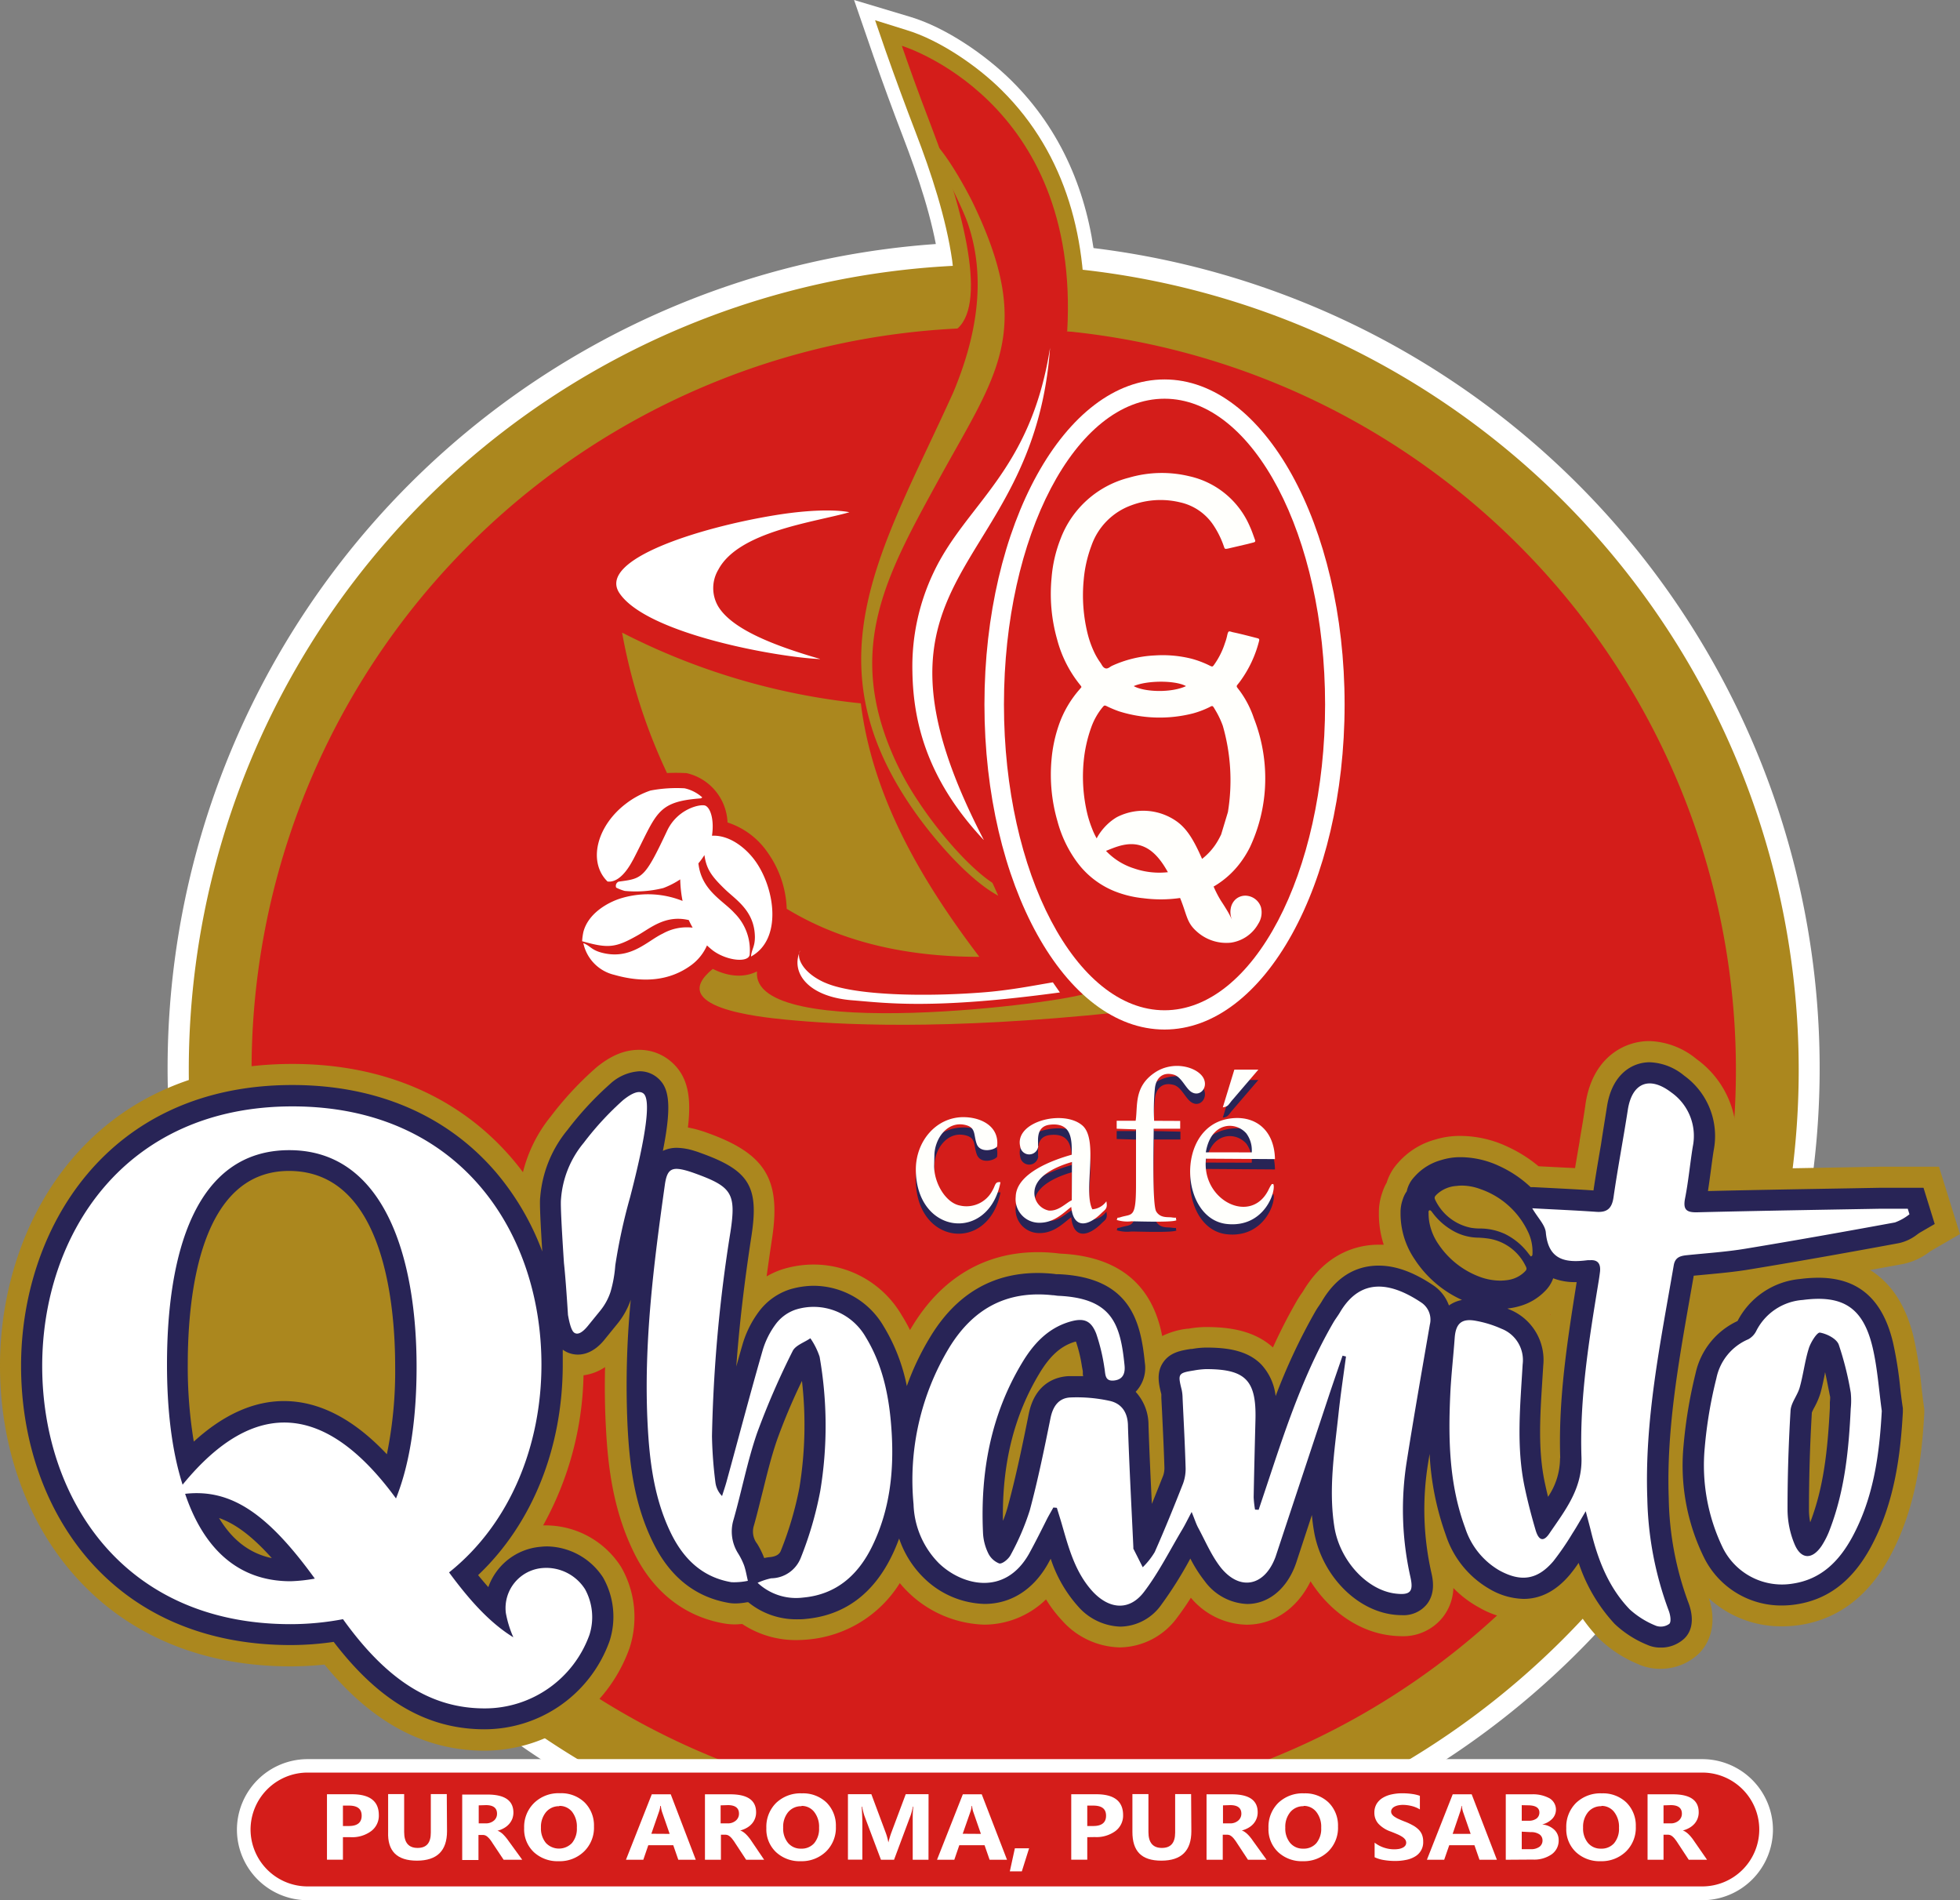<?xml version="1.0" encoding="UTF-8"?>
<svg xmlns="http://www.w3.org/2000/svg" viewBox="0 0 326.52 316.47">
  <rect x="0" y="0" width="326.52" height="316.47" fill="#808080" stroke="none"/>
  <defs>
    <style>.cls-1,.cls-5{fill:#d41d1a;}.cls-2{fill:none;stroke:#11100c;stroke-miterlimit:22.93;stroke-width:0.57px;}.cls-3,.cls-7{fill:#ab871e;}.cls-10,.cls-11,.cls-3,.cls-4,.cls-5{fill-rule:evenodd;}.cls-4,.cls-6{fill:#fff;}.cls-10,.cls-8{fill:#282456;}.cls-11,.cls-9{fill:#fffffc;}</style>
  </defs>
  <g id="Capa_2" data-name="Capa 2">
    <g id="Capa_1-2" data-name="Capa 1">
      <circle class="cls-1" cx="166.73" cy="178.67" r="128.36" transform="translate(-1.56 1.47) rotate(-0.5)"></circle>
      <circle class="cls-2" cx="166.73" cy="178.67" r="128.36" transform="translate(-1.56 1.47) rotate(-0.5)"></circle>
      <path class="cls-3" d="M118.74,161.38c-7.84,6.38,7.51,8,12.18,8.45,8.42.82,25.91,1.88,55.51-1.22l-5.26-3.24c-3.27,1.64-56.17,8.41-55.06-3.57-2,1-4.51,1-7.37-.42"></path>
      <path class="cls-4" d="M165.53,51.05A126.87,126.87,0,1,1,38.66,177.92,126.87,126.87,0,0,1,165.53,51.05m0-10.74A137.61,137.61,0,1,1,27.92,177.92,137.61,137.61,0,0,1,165.53,40.31Z"></path>
      <path class="cls-4" d="M136.61,109.75c-7.6-2.2-14.72-4.94-17-8.81a6,6,0,0,1,.06-6.06c3.39-6.39,16-7.89,21.83-9.56-1-.24-5-.72-12.49.51C116.4,87.9,99.5,93.22,103.18,98.77c4.56,6.87,26.69,10.75,33.43,11"></path>
      <path class="cls-3" d="M165.55,54.57A123.64,123.64,0,1,1,41.91,178.21,123.64,123.64,0,0,1,165.55,54.57m0-10.46a134.1,134.1,0,1,1-134.1,134.1A134.1,134.1,0,0,1,165.55,44.11Z"></path>
      <path class="cls-3" d="M103.64,105.37a112.08,112.08,0,0,0,39.77,11.78c1.89,15.25,9.69,29,19.74,42.22-12.24,0-23.05-2.5-32.09-8a17.17,17.17,0,0,0-3.18-9.38,12.91,12.91,0,0,0-6.68-5,8.79,8.79,0,0,0-6.66-8.18l-.24-.05-.24,0a28.83,28.83,0,0,0-2.94,0,93.64,93.64,0,0,1-7.48-23.36"></path>
      <path class="cls-4" d="M156.37,43.38c-1-6.88-3.41-14-5.89-20.47q-2.61-6.78-5-13.64L142.28,0l9.4,2.82c5.88,1.77,12.43,6.27,16.78,10.57,8.44,8.34,12.75,18.89,14,30.16Z"></path>
      <path class="cls-3" d="M156.29,54l1-1.17c2.24-1.14,1.59-7.5,1.34-9.41-1-7.05-3.53-14.72-6.08-21.35-1.73-4.5-3.39-9-5-13.57l-1.77-5.13L151,5c5.52,1.66,11.83,6,15.85,10,10.89,10.77,14.54,25.37,13.69,40.35-6.18-.41-19.45-1.38-24.28-1.29"></path>
      <path class="cls-5" d="M158.57,55.35c6-3,2.74-18.24-3.4-34.24-2.45-6.37-3.84-10.32-4.93-13.48,0,0,29.75,9,27.55,47.54l-.73.44L174,55.39l-3.69-.11L167.09,55l-3,.13-3.13.07Z"></path>
      <path class="cls-4" d="M117.35,142.4c.32,2.35,1.18,3.56,3.48,5.77,1.79,1.72,4.88,3.57,4.93,7.89,0,1.69-.56,2.05-.65,3.26,5.24-2.86,4-11.28.76-15.85-1.34-1.9-4-4.32-7.07-4.28h-.19c.38-2.47-.18-4.58-1.1-5-.76-.33-4.63.47-6.38,4.19s-2.74,5.65-3.71,6.76c-1.14,1.3-2.23,1.42-4.34,1.7a.76.76,0,0,0-.43,1,7.6,7.6,0,0,0,1.42.55,19,19,0,0,0,6.44-.48,14.1,14.1,0,0,0,2.81-1.44,20.88,20.88,0,0,0,.39,3.59,15.46,15.46,0,0,0-10.51-.36c-2.17.73-5.2,2.51-6,5.47a9.43,9.43,0,0,0-.22,1.6c4.36,1.24,5.58,1.1,9.28-1,2.07-1.16,4.6-3.45,8.49-2.52a13.53,13.53,0,0,0,.64,1.26,8.24,8.24,0,0,0-5,1c-2.62,1.24-5.4,4.51-10.32,3.12-1.6-.46-1.77-1.12-2.89-1.54a6.89,6.89,0,0,0,5.16,5.28c4.75,1.35,9.24,1.08,12.95-1.72a8.14,8.14,0,0,0,2.49-3.18,12.65,12.65,0,0,0,1,.86c2.44,1.79,6.14,2.06,6.12.55a8.7,8.7,0,0,0-2.55-6.8c-1.85-2.07-5.51-3.74-6-8.28a11.86,11.86,0,0,0,1-1.38m-11.9.82c4-7.68,3.82-9.71,11.27-10.26a.62.62,0,0,0,.27-.17,6.56,6.56,0,0,0-2.94-1.51,23.36,23.36,0,0,0-5.68.37,14.13,14.13,0,0,0-4.12,2.21c-4.65,3.56-6.2,9.15-3.47,12.48.13.16.28.31.42.46C102.41,147,103.94,146.09,105.45,143.22Z"></path>
      <path class="cls-4" d="M163.88,139.87c-23.4-45.08,8.29-43.67,11.05-81.94-3.25,20.75-14,25.91-19.45,37.52A36.4,36.4,0,0,0,152,111.89c.13,7.94,2.19,17.71,11.87,28"></path>
      <path class="cls-4" d="M194,63.2c16.55,0,30,24.24,30,54.14s-13.41,54.14-30,54.14-30-24.24-30-54.14S177.41,63.2,194,63.2m0,3.21c14.77,0,26.75,22.8,26.75,50.93s-12,50.93-26.75,50.93-26.75-22.81-26.75-50.93S179.19,66.41,194,66.41Z"></path>
      <path class="cls-4" d="M142,166.61c5.47.43,13.24,1.59,34.57-1.31l-1.17-1.68c-2.72.44-7.09,1.34-11.86,1.69-9.56.73-21,.49-25.87-1.54a9.9,9.9,0,0,1-1.22-.58c-3.07-1.69-3.78-4-3.13-4.87-1.68,3.55,1.15,7.71,8.68,8.29"></path>
      <path class="cls-4" d="M51.22,293H283.61a11.79,11.79,0,0,1,11.75,11.75h0a11.79,11.79,0,0,1-11.75,11.75H51.22a11.78,11.78,0,0,1-11.75-11.75h0A11.78,11.78,0,0,1,51.22,293"></path>
      <path class="cls-5" d="M51.22,295.24H283.61a9.5,9.5,0,0,1,9.47,9.48h0a9.5,9.5,0,0,1-9.47,9.48H51.22a9.51,9.51,0,0,1-9.48-9.48h0a9.51,9.51,0,0,1,9.48-9.48"></path>
      <path class="cls-3" d="M165.34,147.06l-.68-.48c-4.09-3-8.79-8.7-11.67-13.1a48.89,48.89,0,0,1-4.44-8.18c-7.53-17.79-.71-29.82,7.81-45.38,9.61-17.54,16-24.63,5.85-45.85-1-2.11-5.58-10.75-8.36-11.66.91,1.38,6.13,11.11,7.42,14.92,3.18,9.43,1.24,19.17-2.45,28-11.82,26.16-24.77,45.12-5.52,71.15,3.09,4.17,8.37,10.21,13,12.71Z"></path>
      <path class="cls-6" d="M57.13,306v3.75H54.47v-10.9h4.17q4.47,0,4.47,3.48A3.2,3.2,0,0,1,61.82,305a5.32,5.32,0,0,1-3.42,1Zm0-5.26v3.4h1c1.41,0,2.12-.58,2.12-1.72s-.71-1.68-2.12-1.68Z"></path>
      <path class="cls-6" d="M74.47,305q0,4.9-5,4.91t-4.81-4.79v-6.3h2.67v6.33c0,1.76.74,2.64,2.24,2.64s2.2-.85,2.2-2.55v-6.42h2.66Z"></path>
      <path class="cls-6" d="M87,309.76H83.9L82.06,307a6.19,6.19,0,0,0-.39-.57,3.34,3.34,0,0,0-.39-.43,1.52,1.52,0,0,0-.4-.28,1.14,1.14,0,0,0-.46-.09h-.71v4.17H77v-10.9h4.22q4.3,0,4.31,3a3,3,0,0,1-.19,1.05,3,3,0,0,1-.54.87,3.31,3.31,0,0,1-.84.67,4.44,4.44,0,0,1-1.09.44v0a1.51,1.51,0,0,1,.51.25,2.55,2.55,0,0,1,.48.4,5.26,5.26,0,0,1,.44.49q.21.25.39.51Zm-7.25-9.06v3h1.15a2.05,2.05,0,0,0,1.38-.46,1.47,1.47,0,0,0,.52-1.15c0-.95-.61-1.43-1.85-1.43Z"></path>
      <path class="cls-6" d="M93.06,310a5.79,5.79,0,0,1-4.14-1.52,5.23,5.23,0,0,1-1.6-4A5.56,5.56,0,0,1,89,300.28a5.83,5.83,0,0,1,4.3-1.6,5.6,5.6,0,0,1,4.09,1.53,5.39,5.39,0,0,1,1.56,4,5.51,5.51,0,0,1-1.62,4.14A5.8,5.8,0,0,1,93.06,310Zm.11-9.16a2.79,2.79,0,0,0-2.22,1,3.83,3.83,0,0,0-.83,2.57,3.75,3.75,0,0,0,.83,2.56,3,3,0,0,0,4.34,0,3.72,3.72,0,0,0,.81-2.55,4,4,0,0,0-.78-2.63A2.66,2.66,0,0,0,93.17,300.79Z"></path>
      <path class="cls-6" d="M115.91,309.76H113l-.84-2.42H108l-.83,2.42h-2.89l4.3-10.9h3.16Zm-4.35-4.31-1.27-3.66a4.69,4.69,0,0,1-.2-1H110a4,4,0,0,1-.21.95l-1.28,3.69Z"></path>
      <path class="cls-6" d="M127.3,309.76h-3l-1.84-2.8a6.13,6.13,0,0,0-.4-.57,2.71,2.71,0,0,0-.38-.43,1.71,1.71,0,0,0-.4-.28,1.18,1.18,0,0,0-.46-.09h-.72v4.17h-2.66v-10.9h4.22q4.31,0,4.3,3a2.85,2.85,0,0,1-.72,1.92,3.31,3.31,0,0,1-.84.67,4.6,4.6,0,0,1-1.09.44v0a1.72,1.72,0,0,1,.51.25,3.39,3.39,0,0,1,.48.4,5.26,5.26,0,0,1,.44.49,5.61,5.61,0,0,1,.38.51Zm-7.25-9.06v3h1.16a2,2,0,0,0,1.37-.46,1.48,1.48,0,0,0,.53-1.15c0-.95-.62-1.43-1.86-1.43Z"></path>
      <path class="cls-6" d="M133.4,310a5.75,5.75,0,0,1-4.13-1.52,5.23,5.23,0,0,1-1.6-4,5.59,5.59,0,0,1,1.62-4.18,5.85,5.85,0,0,1,4.3-1.6,5.63,5.63,0,0,1,4.1,1.53,5.39,5.39,0,0,1,1.56,4,5.51,5.51,0,0,1-1.62,4.14A5.81,5.81,0,0,1,133.4,310Zm.12-9.16a2.81,2.81,0,0,0-2.23,1,3.83,3.83,0,0,0-.82,2.57,3.75,3.75,0,0,0,.82,2.56,2.73,2.73,0,0,0,2.16.94,2.77,2.77,0,0,0,2.19-.91,3.72,3.72,0,0,0,.81-2.55,4,4,0,0,0-.79-2.63A2.62,2.62,0,0,0,133.52,300.79Z"></path>
      <path class="cls-6" d="M154.68,309.76h-2.63v-6.52c0-.7,0-1.48.1-2.33h-.07a10.86,10.86,0,0,1-.37,1.44l-2.77,7.41h-2.18L144,302.43a12.34,12.34,0,0,1-.38-1.52h-.07c.07,1.07.11,2,.11,2.83v6h-2.4v-10.9h3.9l2.41,6.46a9,9,0,0,1,.42,1.56H148a16.07,16.07,0,0,1,.47-1.57l2.42-6.45h3.8Z"></path>
      <path class="cls-6" d="M167.76,309.76h-2.9l-.84-2.42h-4.21l-.83,2.42H156.1l4.3-10.9h3.15Zm-4.35-4.31-1.27-3.66a4.12,4.12,0,0,1-.2-1h-.07a3.93,3.93,0,0,1-.2.95l-1.29,3.69Z"></path>
      <path class="cls-6" d="M171.44,307.85l-1.21,3.84h-2l.84-3.84Z"></path>
      <path class="cls-6" d="M181.13,306v3.75h-2.67v-10.9h4.17q4.47,0,4.47,3.48a3.22,3.22,0,0,1-1.28,2.65,5.34,5.34,0,0,1-3.42,1Zm0-5.26v3.4h1c1.42,0,2.13-.58,2.13-1.72s-.71-1.68-2.13-1.68Z"></path>
      <path class="cls-6" d="M198.47,305c0,3.27-1.66,4.91-5,4.91s-4.82-1.6-4.82-4.79v-6.3h2.67v6.33c0,1.76.75,2.64,2.24,2.64s2.21-.85,2.21-2.55v-6.42h2.66Z"></path>
      <path class="cls-6" d="M211,309.76H207.9l-1.84-2.8a6.13,6.13,0,0,0-.4-.57,2.71,2.71,0,0,0-.38-.43,1.71,1.71,0,0,0-.4-.28,1.18,1.18,0,0,0-.46-.09h-.72v4.17H201v-10.9h4.22q4.31,0,4.3,3a2.85,2.85,0,0,1-.72,1.92,3.31,3.31,0,0,1-.84.67,4.6,4.6,0,0,1-1.09.44v0a1.72,1.72,0,0,1,.51.25,3.39,3.39,0,0,1,.48.4,5.26,5.26,0,0,1,.44.49,5.61,5.61,0,0,1,.38.51Zm-7.26-9.06v3h1.16a2,2,0,0,0,1.37-.46,1.48,1.48,0,0,0,.53-1.15c0-.95-.62-1.43-1.85-1.43Z"></path>
      <path class="cls-6" d="M217.05,310a5.75,5.75,0,0,1-4.13-1.52,5.23,5.23,0,0,1-1.6-4,5.59,5.59,0,0,1,1.62-4.18,5.85,5.85,0,0,1,4.3-1.6,5.63,5.63,0,0,1,4.1,1.53,5.39,5.39,0,0,1,1.56,4,5.51,5.51,0,0,1-1.62,4.14A5.81,5.81,0,0,1,217.05,310Zm.12-9.16a2.79,2.79,0,0,0-2.23,1,3.83,3.83,0,0,0-.82,2.57,3.75,3.75,0,0,0,.82,2.56,2.73,2.73,0,0,0,2.16.94,2.77,2.77,0,0,0,2.19-.91,3.72,3.72,0,0,0,.81-2.55,4,4,0,0,0-.79-2.63A2.62,2.62,0,0,0,217.17,300.79Z"></path>
      <path class="cls-6" d="M229,309.34v-2.43a5.11,5.11,0,0,0,1.56.83,5.27,5.27,0,0,0,1.7.28,4.56,4.56,0,0,0,.88-.08,2.6,2.6,0,0,0,.62-.23,1.18,1.18,0,0,0,.38-.35.86.86,0,0,0,.12-.44.92.92,0,0,0-.2-.57,1.92,1.92,0,0,0-.54-.46,5.09,5.09,0,0,0-.81-.41c-.31-.14-.65-.27-1-.41a5.09,5.09,0,0,1-2.07-1.3,2.71,2.71,0,0,1-.68-1.85,2.8,2.8,0,0,1,.37-1.46,3,3,0,0,1,1-1,4.77,4.77,0,0,1,1.48-.58,7.9,7.9,0,0,1,1.78-.19,11.34,11.34,0,0,1,1.64.11,6.44,6.44,0,0,1,1.31.31v2.27a3.85,3.85,0,0,0-.64-.33,5.07,5.07,0,0,0-.72-.24,6.85,6.85,0,0,0-.74-.14,5.91,5.91,0,0,0-.7-.05,4.07,4.07,0,0,0-.82.08,2.31,2.31,0,0,0-.63.23,1.09,1.09,0,0,0-.39.34.76.76,0,0,0-.15.45.82.82,0,0,0,.16.49,1.5,1.5,0,0,0,.45.41,4.08,4.08,0,0,0,.7.38q.41.19.93.39a9.44,9.44,0,0,1,1.27.58,4.24,4.24,0,0,1,1,.7,2.56,2.56,0,0,1,.62.88,3,3,0,0,1,.21,1.16,2.73,2.73,0,0,1-1.39,2.53,4.53,4.53,0,0,1-1.5.55,8.66,8.66,0,0,1-1.8.17,11,11,0,0,1-1.85-.15A5.66,5.66,0,0,1,229,309.34Z"></path>
      <path class="cls-6" d="M249.37,309.76h-2.9l-.84-2.42h-4.2l-.84,2.42h-2.88l4.3-10.9h3.16ZM245,305.45l-1.27-3.66a4.69,4.69,0,0,1-.2-1h-.06a4,4,0,0,1-.21.95L242,305.45Z"></path>
      <path class="cls-6" d="M250.85,309.76v-10.9h4.3a5.78,5.78,0,0,1,3,.67,2.2,2.2,0,0,1,.42,3.43,3.47,3.47,0,0,1-1.66.92v0a3.38,3.38,0,0,1,2,.86,2.32,2.32,0,0,1,.75,1.74,2.79,2.79,0,0,1-1.16,2.37,5.1,5.1,0,0,1-3.17.88Zm2.66-9.09v2.59h1.17a2.11,2.11,0,0,0,1.3-.37,1.24,1.24,0,0,0,.47-1c0-.8-.65-1.2-1.94-1.2Zm0,4.41V308H255a2.38,2.38,0,0,0,1.45-.39,1.29,1.29,0,0,0,.52-1.08,1.2,1.2,0,0,0-.51-1,2.44,2.44,0,0,0-1.44-.37Z"></path>
      <path class="cls-6" d="M266.66,310a5.75,5.75,0,0,1-4.13-1.52,5.23,5.23,0,0,1-1.6-4,5.59,5.59,0,0,1,1.62-4.18,5.85,5.85,0,0,1,4.3-1.6,5.63,5.63,0,0,1,4.1,1.53,5.39,5.39,0,0,1,1.56,4,5.51,5.51,0,0,1-1.62,4.14A5.81,5.81,0,0,1,266.66,310Zm.12-9.16a2.79,2.79,0,0,0-2.23,1,3.83,3.83,0,0,0-.82,2.57,3.75,3.75,0,0,0,.82,2.56,2.73,2.73,0,0,0,2.16.94,2.77,2.77,0,0,0,2.19-.91,3.72,3.72,0,0,0,.81-2.55,4,4,0,0,0-.79-2.63A2.62,2.62,0,0,0,266.78,300.79Z"></path>
      <path class="cls-6" d="M284.38,309.76h-3.05l-1.84-2.8a6.13,6.13,0,0,0-.4-.57,2.71,2.71,0,0,0-.38-.43,1.71,1.71,0,0,0-.4-.28,1.18,1.18,0,0,0-.46-.09h-.72v4.17h-2.66v-10.9h4.22q4.31,0,4.3,3a2.85,2.85,0,0,1-.72,1.92,3.31,3.31,0,0,1-.84.67,4.6,4.6,0,0,1-1.09.44v0a1.72,1.72,0,0,1,.51.25,3.39,3.39,0,0,1,.48.4,5.26,5.26,0,0,1,.44.49,5.61,5.61,0,0,1,.38.51Zm-7.25-9.06v3h1.16a2,2,0,0,0,1.37-.46,1.48,1.48,0,0,0,.53-1.15c0-.95-.62-1.43-1.86-1.43Z"></path>
      <path class="cls-7" d="M80.74,291.59c-10.06,0-18.8-4.7-26.68-14.34a53.89,53.89,0,0,1-5.65.3c-15.13,0-27.77-5.46-36.57-15.8C4.2,252.77,0,240.61,0,227.48c0-24.21,15.25-50.27,48.72-50.27,15.12,0,27.78,5.46,36.61,15.79.62.73,1.21,1.47,1.79,2.24a23.82,23.82,0,0,1,4.65-9.31,54.84,54.84,0,0,1,7.63-8.18c2.46-2,4.7-2.89,7.07-2.89a8.08,8.08,0,0,1,5.13,1.8c3,2.44,3.62,6,3,11.14a16.12,16.12,0,0,1,2,.48c.45.13.89.28,1.32.44,9.6,3.46,12.2,7.72,10.7,17.55-.33,2.18-.63,4.28-.91,6.33a13.17,13.17,0,0,1,2.78-1.23,17.62,17.62,0,0,1,5.06-.75A17,17,0,0,1,150.18,219c.51.82,1,1.67,1.42,2.54.12-.22.25-.43.38-.64,4.9-8.08,12.12-12.34,20.9-12.34a28,28,0,0,1,3.13.17l.6.07c12.44.57,15.89,8,17,13.73a12.89,12.89,0,0,1,4.16-1.22l.19,0a17.15,17.15,0,0,1,2.9-.28c3.52,0,7.91.42,11.2,3.4,1.25-2.74,2.54-5.26,3.89-7.6.3-.53.6-1,.84-1.33.13-.18.22-.31.3-.44,4-6.73,9.55-7.74,12.52-7.74.3,0,.61,0,.91,0a16.45,16.45,0,0,1-.81-5.31,9.84,9.84,0,0,1,.59-3.43A7.67,7.67,0,0,1,231,197a8.69,8.69,0,0,1,1.92-3.34,12.63,12.63,0,0,1,6.12-3.84,14.07,14.07,0,0,1,3.88-.62l.61,0a18.58,18.58,0,0,1,7.69,1.83,22.79,22.79,0,0,1,5.09,3.22l2.69.14,3.39.17c.25-1.51.51-3,.76-4.47V190c.35-2.05.72-4.17,1-6.23,1.18-7.65,6.45-10.37,10.6-10.37a12.93,12.93,0,0,1,7.88,3A15.91,15.91,0,0,1,289,192.15c-.14.85-.26,1.72-.38,2.63,6.31-.13,12.64-.24,18.8-.35l5.6-.1h10l3.49,11.22-4.85,2.81-.16.11-.1.07a10.87,10.87,0,0,1-4.42,2c-6.83,1.26-15.85,2.9-25,4.4-2.34.39-4.62.61-6.84.82-.05.26-.23,1.32-.23,1.32-1.88,10.64-3.81,21.63-3.41,32.34a49.09,49.09,0,0,0,3,16.3c1.42,3.66.9,7.25-1.41,9.63a9.18,9.18,0,0,1-6.52,2.6,8.76,8.76,0,0,1-3.73-.8,20.64,20.64,0,0,1-6.44-4.21,28.71,28.71,0,0,1-4.51-6.2,12.66,12.66,0,0,1-8.15,3.06,15.14,15.14,0,0,1-7.38-2.08,18,18,0,0,1-4.24-3.22,8.3,8.3,0,0,1-1.8,4.91,8.42,8.42,0,0,1-6.9,3.11,15.09,15.09,0,0,1-1.92-.14c-5.25-.66-10.11-4.15-13.17-9-2.24,4.55-6.16,7.23-10.67,7.23a12.44,12.44,0,0,1-9.27-4.49c-.7,1.1-1.44,2.19-2.26,3.27a12,12,0,0,1-9.6,5,13.24,13.24,0,0,1-9.63-4.52,21.37,21.37,0,0,1-2.64-3.48,14.81,14.81,0,0,1-10.36,4.21,19,19,0,0,1-14-6.92,20.1,20.1,0,0,1-15.47,9.41c-.6.05-1.2.08-1.77.08a16.12,16.12,0,0,1-9-2.67c-.38,0-.79.06-1.23.06a10.54,10.54,0,0,1-1.7-.14c-6.69-1.13-12-5.3-15.23-12.05-3.45-7.11-4.25-14.49-4.57-20.78-.17-3.21-.21-6.47-.13-9.89a8.35,8.35,0,0,1-3.59,1.37,53.62,53.62,0,0,1-6.73,25l.65,0a14.92,14.92,0,0,1,12.28,6.83l.1.16a16.73,16.73,0,0,1,1.37,13.43A25.71,25.71,0,0,1,80.74,291.59ZM47.36,229.85c5,0,10,1.8,14.67,5.38q.34-3.57.34-7.64c0-8.74-1.38-29.05-14.17-29.05-11.61,0-13.35,18-13.35,28.73,0,2.21.08,4.31.22,6.3A23.15,23.15,0,0,1,47.36,229.85ZM258.27,219s0-.06,0-.1l-.06.05Z"></path>
      <path class="cls-7" d="M320.44,197.84h-5.6l-1.8,0-5.59.1c-7.51.13-15.26.26-22.92.44.18-1.15.33-2.28.48-3.39s.3-2.3.48-3.41a12.39,12.39,0,0,0-4.92-12.42,9.5,9.5,0,0,0-5.74-2.23c-2.89,0-6.28,1.94-7.12,7.38-.33,2.11-.69,4.26-1,6.34-.43,2.49-.87,5.06-1.25,7.63-2.17-.15-4.35-.26-6.64-.38l-3.33-.17-.5,0a19.26,19.26,0,0,0-5.17-3.49,15.42,15.42,0,0,0-6.35-1.5H243a10.76,10.76,0,0,0-2.94.49,9.18,9.18,0,0,0-4.44,2.79,5,5,0,0,0-1.27,2.41,4.65,4.65,0,0,0-.65,1.31,6.41,6.41,0,0,0-.38,2.3,13.51,13.51,0,0,0,2.32,7.66,18.53,18.53,0,0,0,7.92,6.82,5.59,5.59,0,0,0-2.18.92,6.81,6.81,0,0,0-2.7-3.42c-3.26-2.17-6.2-3.22-9-3.22s-6.57,1-9.5,6c-.13.21-.27.42-.41.63a12.5,12.5,0,0,0-.7,1.1,99.08,99.08,0,0,0-6.56,14,9.25,9.25,0,0,0-2.38-5.25c-2.41-2.48-6-2.82-9.2-2.83a14.48,14.48,0,0,0-2.34.23l-.2,0c-1.64.26-3.51.56-4.65,2.29s-.69,3.61-.27,5.26c0,.1,0,.4,0,.62l.13,2.54c.14,2.95.29,6,.38,9a3.86,3.86,0,0,1-.19,1.35c-.56,1.41-1.19,3-1.9,4.75-.21-4.33-.42-8.77-.56-13.13a8.14,8.14,0,0,0-2.14-5.54,5.75,5.75,0,0,0,1.53-4.84c-.68-6.85-2.39-14.2-14.33-14.75l-.43,0-.35-.05a26,26,0,0,0-2.75-.15c-7.59,0-13.61,3.58-17.89,10.65a44.39,44.39,0,0,0-3.9,8.18,30.73,30.73,0,0,0-3.89-10,13.56,13.56,0,0,0-11.63-6.7,14.16,14.16,0,0,0-4,.61,10.44,10.44,0,0,0-5.08,3.63,17.21,17.21,0,0,0-2.81,5.67c-.34,1.17-.67,2.35-1,3.54.48-6.7,1.31-13.85,2.54-21.84,1.24-8.14-.4-10.83-8.42-13.71-.37-.14-.74-.27-1.12-.38a10.29,10.29,0,0,0-2.88-.5,5.34,5.34,0,0,0-2.35.51c1.63-8.18.91-10.72-1-12.26a4.57,4.57,0,0,0-2.92-1,7.86,7.86,0,0,0-4.87,2.11,53.63,53.63,0,0,0-7.09,7.65A20.09,20.09,0,0,0,90,199.36c-.07.55-.12,1.77.34,9.09a44.39,44.39,0,0,0-7.69-13.16c-8.15-9.53-19.88-14.57-33.94-14.57-31.06,0-45.2,24.24-45.2,46.76,0,12.29,3.9,23.65,11,32C22.63,269,34.35,274,48.41,274a49.67,49.67,0,0,0,7.18-.53c7.59,9.92,15.62,14.56,25.15,14.56a22.15,22.15,0,0,0,20.8-14.67,13.23,13.23,0,0,0-1-10.48l-.06-.11a11.34,11.34,0,0,0-9.32-5.2,9.42,9.42,0,0,0-1.06.06,10.14,10.14,0,0,0-8.75,6.72c-.6-.67-1.16-1.34-1.7-2,9-8.53,14.1-21.12,14.1-35.1,0-.82,0-1.64,0-2.45a4.28,4.28,0,0,0,2.51.82h0c2.44,0,4.07-2,4.6-2.68l2-2.46a13,13,0,0,0,2.22-4,148.2,148.2,0,0,0-.54,20.94c.3,5.94,1,12.89,4.22,19.43,2.8,5.77,7.06,9.17,12.66,10.13a6.74,6.74,0,0,0,1.11.09,11.23,11.23,0,0,0,1.92-.2l.21,0a12.6,12.6,0,0,0,8.09,2.84h0c.47,0,1,0,1.45-.06,6.45-.58,11.3-4.15,14.42-10.62.44-.9.82-1.83,1.17-2.77a16.61,16.61,0,0,0,4.22,6.66,15,15,0,0,0,10,4.23c4.37,0,8.1-2.35,10.53-6.62l.5-.91a22.29,22.29,0,0,0,4.54,7.92,9.78,9.78,0,0,0,7.06,3.39,8.5,8.5,0,0,0,6.8-3.61,65.84,65.84,0,0,0,4.86-7.73h0a23,23,0,0,0,2.4,3.77,9.22,9.22,0,0,0,7.06,3.8c3.34,0,6.28-2.23,7.85-6,.11-.27.21-.54.31-.82l2.63-8c.08.86.18,1.72.33,2.58,1.17,7.18,6.83,13.19,13.16,14a11.72,11.72,0,0,0,1.48.1h0a5,5,0,0,0,4.16-1.79c1.53-1.91,1-4.31.76-5.34a47.83,47.83,0,0,1-.56-18c.09-.58.19-1.16.28-1.74a46.79,46.79,0,0,0,2.7,13.52,16.14,16.14,0,0,0,7.3,9,11.67,11.67,0,0,0,5.68,1.64c2.83,0,5.41-1.34,7.66-4a24.14,24.14,0,0,0,1.49-2,27.77,27.77,0,0,0,6,10.17,17.54,17.54,0,0,0,5.4,3.47,5.28,5.28,0,0,0,2.24.47,5.66,5.66,0,0,0,4-1.54c2-2,1-5,.66-5.9A52.31,52.31,0,0,1,278,249.56c-.41-11.08,1.56-22.26,3.46-33.08.23-1.32.47-2.64.7-4l2.14-.2c2.33-.22,4.73-.44,7.13-.84,9.15-1.5,18.14-3.13,24.95-4.39a7.62,7.62,0,0,0,3-1.43c.17-.12.33-.24.5-.34l2.43-1.41ZM45.28,259.52c-3.67-.77-6.58-3-8.79-6.68C39.31,253.82,42.13,256,45.28,259.52Zm-13-19.43a76.22,76.22,0,0,1-1-12.82c0-12,2.19-32.24,16.86-32.24,16,0,17.69,22.77,17.69,32.56a69.08,69.08,0,0,1-1.38,14.63c-5.53-5.88-11.28-8.86-17.15-8.86C42.25,233.36,37.21,235.62,32.31,240.09Zm227.61,2.76a11.48,11.48,0,0,1-2,6.46c-.2-.82-.38-1.62-.55-2.41-1.14-5.43-.78-11-.41-16.84.05-.86.11-1.73.16-2.59a9.07,9.07,0,0,0-5.56-9.34l-.42-.18a11.74,11.74,0,0,0,2.34-.49,9.42,9.42,0,0,0,3.94-2.42,5.64,5.64,0,0,0,1.36-2.13,10,10,0,0,0,3.67.64h.24C261.16,223,259.59,232.82,259.92,242.85Zm-92.81,10.4c-.15-9.45,1.85-17.49,6.1-24.53,1.75-2.9,3.54-4.51,5.8-5.21l.26-.07a23.7,23.7,0,0,1,1,4.16l.15.8c0,.11,0,.22,0,.33s0,.33.07.48l-1.22,0-1.22,0c-1.63.07-5.53.81-6.64,6.29-1,5-2.07,10.17-3.4,15.11A20.46,20.46,0,0,1,167.11,253.25ZM126,256.94a3.3,3.3,0,0,1-.4-2.86c.54-1.91,1-3.85,1.48-5.73.74-3,1.43-5.79,2.37-8.52A100.58,100.58,0,0,1,133.6,230a64.79,64.79,0,0,1-.42,17.76,57.08,57.08,0,0,1-3.09,10.51c-.24.65-.87,1-1.88,1.09a6,6,0,0,0-.9.15,13.9,13.9,0,0,0-1.17-2.38Z"></path>
      <path class="cls-7" d="M296.87,270.88a17.79,17.79,0,0,1-16.12-9.9A38.08,38.08,0,0,1,277,240.6a79.83,79.83,0,0,1,2.1-12.63,16,16,0,0,1,7.85-10.6,16.51,16.51,0,0,1,12.48-7.83,27.76,27.76,0,0,1,3.52-.24c5.77,0,13.21,2.34,15.86,13.49a67.86,67.86,0,0,1,1.28,8.06v.09c.12,1,.24,2,.38,3.06l.1.68,0,.69c-.4,7.32-1.4,15.9-5.75,23.93-3.57,6.6-8.65,10.43-15.11,11.38A20,20,0,0,1,296.87,270.88Z"></path>
      <path class="cls-7" d="M316.57,231.27a63.68,63.68,0,0,0-1.21-7.66c-1.73-7.26-5.8-10.79-12.44-10.79a24.1,24.1,0,0,0-3.06.21,13.06,13.06,0,0,0-10.4,7,12.57,12.57,0,0,0-7,8.75,78.36,78.36,0,0,0-2,12.07,34.7,34.7,0,0,0,3.41,18.56,14.35,14.35,0,0,0,13,8h0a15.87,15.87,0,0,0,2.27-.17c5.37-.79,9.47-3.92,12.53-9.57,4-7.42,4.95-15.52,5.33-22.46l0-.34,0-.34C316.82,233.42,316.7,232.34,316.57,231.27Zm-11.73,2.28c0,.31,0,.61,0,.92-.37,7.22-1.05,13.2-3.19,18.88a1.31,1.31,0,0,0-.08.21,10.39,10.39,0,0,1-.21-2c0-5.22.15-10.7.48-16.29a8.57,8.57,0,0,1,.43-.88,12.76,12.76,0,0,0,1-2.34c.3-1.09.52-2.17.73-3.2,0-.09,0-.18.05-.27.2.86.37,1.75.55,2.66.1.48.19,1,.29,1.44A7.1,7.1,0,0,1,304.84,233.55Z"></path>
      <path class="cls-8" d="M320.44,197.84h-5.6l-1.8,0-5.59.1c-7.51.13-15.26.26-22.92.44.18-1.15.33-2.28.48-3.39s.3-2.3.48-3.41a12.39,12.39,0,0,0-4.92-12.42,9.5,9.5,0,0,0-5.74-2.23c-2.89,0-6.28,1.94-7.12,7.38-.33,2.11-.69,4.26-1,6.34-.43,2.49-.87,5.06-1.25,7.63-2.17-.15-4.35-.26-6.64-.38l-3.33-.17-.5,0a19.26,19.26,0,0,0-5.17-3.49,15.42,15.42,0,0,0-6.35-1.5H243a10.76,10.76,0,0,0-2.94.49,9.18,9.18,0,0,0-4.44,2.79,5,5,0,0,0-1.27,2.41,4.65,4.65,0,0,0-.65,1.31,6.41,6.41,0,0,0-.38,2.3,13.51,13.51,0,0,0,2.32,7.66,18.53,18.53,0,0,0,7.92,6.82,5.59,5.59,0,0,0-2.18.92,6.81,6.81,0,0,0-2.7-3.42c-3.26-2.17-6.2-3.22-9-3.22s-6.57,1-9.5,6c-.13.21-.27.42-.41.63a12.5,12.5,0,0,0-.7,1.1,99.08,99.08,0,0,0-6.56,14,9.25,9.25,0,0,0-2.38-5.25c-2.41-2.48-6-2.82-9.2-2.83a14.48,14.48,0,0,0-2.34.23l-.2,0c-1.64.26-3.51.56-4.65,2.29s-.69,3.61-.27,5.26c0,.1,0,.4,0,.62l.13,2.54c.14,2.95.29,6,.38,9a3.86,3.86,0,0,1-.19,1.35c-.56,1.41-1.19,3-1.9,4.75-.21-4.33-.42-8.77-.56-13.13a8.14,8.14,0,0,0-2.14-5.54,5.75,5.75,0,0,0,1.53-4.84c-.68-6.85-2.39-14.2-14.33-14.75l-.43,0-.35-.05a26,26,0,0,0-2.75-.15c-7.59,0-13.61,3.58-17.89,10.65a44.39,44.39,0,0,0-3.9,8.18,30.73,30.73,0,0,0-3.89-10,13.56,13.56,0,0,0-11.63-6.7,14.16,14.16,0,0,0-4,.61,10.44,10.44,0,0,0-5.08,3.63,17.21,17.21,0,0,0-2.81,5.67c-.34,1.17-.67,2.35-1,3.54.48-6.7,1.31-13.85,2.54-21.84,1.24-8.14-.4-10.83-8.42-13.71-.37-.14-.74-.27-1.12-.38a10.29,10.29,0,0,0-2.88-.5,5.34,5.34,0,0,0-2.35.51c1.63-8.18.91-10.72-1-12.26a4.57,4.57,0,0,0-2.92-1,7.86,7.86,0,0,0-4.87,2.11,53.63,53.63,0,0,0-7.09,7.65A20.09,20.09,0,0,0,90,199.36c-.07.55-.12,1.77.34,9.09a44.39,44.39,0,0,0-7.69-13.16c-8.15-9.53-19.88-14.57-33.94-14.57-31.06,0-45.2,24.24-45.2,46.76,0,12.29,3.9,23.65,11,32C22.63,269,34.35,274,48.41,274a49.67,49.67,0,0,0,7.18-.53c7.59,9.92,15.62,14.56,25.15,14.56a22.15,22.15,0,0,0,20.8-14.67,13.23,13.23,0,0,0-1-10.48l-.06-.11a11.34,11.34,0,0,0-9.32-5.2,9.42,9.42,0,0,0-1.06.06,10.14,10.14,0,0,0-8.75,6.72c-.6-.67-1.16-1.34-1.7-2,9-8.53,14.1-21.12,14.1-35.1,0-.82,0-1.64,0-2.45a4.28,4.28,0,0,0,2.51.82h0c2.44,0,4.07-2,4.6-2.68l2-2.46a13,13,0,0,0,2.22-4,148.2,148.2,0,0,0-.54,20.94c.3,5.94,1,12.89,4.22,19.43,2.8,5.77,7.06,9.17,12.66,10.13a6.74,6.74,0,0,0,1.11.09,11.23,11.23,0,0,0,1.92-.2l.21,0a12.6,12.6,0,0,0,8.09,2.84h0c.47,0,1,0,1.45-.06,6.45-.58,11.3-4.15,14.42-10.62.44-.9.82-1.83,1.17-2.77a16.61,16.61,0,0,0,4.22,6.66,15,15,0,0,0,10,4.23c4.37,0,8.1-2.35,10.53-6.62l.5-.91a22.29,22.29,0,0,0,4.54,7.92,9.78,9.78,0,0,0,7.06,3.39,8.5,8.5,0,0,0,6.8-3.61,65.84,65.84,0,0,0,4.86-7.73h0a23,23,0,0,0,2.4,3.77,9.22,9.22,0,0,0,7.06,3.8c3.34,0,6.28-2.23,7.85-6,.11-.27.21-.54.31-.82l2.63-8c.08.86.18,1.72.33,2.58,1.17,7.18,6.83,13.19,13.16,14a11.72,11.72,0,0,0,1.48.1h0a5,5,0,0,0,4.16-1.79c1.53-1.91,1-4.31.76-5.34a47.83,47.83,0,0,1-.56-18c.09-.58.19-1.16.28-1.74a46.79,46.79,0,0,0,2.7,13.52,16.14,16.14,0,0,0,7.3,9,11.67,11.67,0,0,0,5.68,1.64c2.83,0,5.41-1.34,7.66-4a24.14,24.14,0,0,0,1.49-2,27.77,27.77,0,0,0,6,10.17,17.54,17.54,0,0,0,5.4,3.47,5.28,5.28,0,0,0,2.24.47,5.66,5.66,0,0,0,4-1.54c2-2,1-5,.66-5.9A52.31,52.31,0,0,1,278,249.56c-.41-11.08,1.56-22.26,3.46-33.08.23-1.32.47-2.64.7-4l2.14-.2c2.33-.22,4.73-.44,7.13-.84,9.15-1.5,18.14-3.13,24.95-4.39a7.62,7.62,0,0,0,3-1.43c.17-.12.33-.24.5-.34l2.43-1.41ZM45.28,259.52c-3.67-.77-6.58-3-8.79-6.68C39.31,253.82,42.13,256,45.28,259.52Zm-13-19.43a76.22,76.22,0,0,1-1-12.82c0-12,2.19-32.24,16.86-32.24,16,0,17.69,22.77,17.69,32.56a69.08,69.08,0,0,1-1.38,14.63c-5.53-5.88-11.28-8.86-17.15-8.86C42.25,233.36,37.21,235.62,32.31,240.09Zm227.61,2.76a11.48,11.48,0,0,1-2,6.46c-.2-.82-.38-1.62-.55-2.41-1.14-5.43-.78-11-.41-16.84.05-.86.11-1.73.16-2.59a9.07,9.07,0,0,0-5.56-9.34l-.42-.18a11.74,11.74,0,0,0,2.34-.49,9.42,9.42,0,0,0,3.94-2.42,5.64,5.64,0,0,0,1.36-2.13,10,10,0,0,0,3.67.64h.24C261.16,223,259.59,232.82,259.92,242.85Zm-92.81,10.4c-.15-9.45,1.85-17.49,6.1-24.53,1.75-2.9,3.54-4.51,5.8-5.21l.26-.07a23.7,23.7,0,0,1,1,4.16l.15.8c0,.11,0,.22,0,.33s0,.33.07.48l-1.22,0-1.22,0c-1.63.07-5.53.81-6.64,6.29-1,5-2.07,10.17-3.4,15.11A20.46,20.46,0,0,1,167.11,253.25ZM126,256.94a3.3,3.3,0,0,1-.4-2.86c.54-1.91,1-3.85,1.48-5.73.74-3,1.43-5.79,2.37-8.52A100.58,100.58,0,0,1,133.6,230a64.79,64.79,0,0,1-.42,17.76,57.08,57.08,0,0,1-3.09,10.51c-.24.65-.87,1-1.88,1.09a6,6,0,0,0-.9.15,13.9,13.9,0,0,0-1.17-2.38Z"></path>
      <path class="cls-8" d="M316.57,231.27a63.68,63.68,0,0,0-1.21-7.66c-1.73-7.26-5.8-10.79-12.44-10.79a24.1,24.1,0,0,0-3.06.21,13.06,13.06,0,0,0-10.4,7,12.57,12.57,0,0,0-7,8.75,78.36,78.36,0,0,0-2,12.07,34.7,34.7,0,0,0,3.41,18.56,14.35,14.35,0,0,0,13,8h0a15.87,15.87,0,0,0,2.27-.17c5.37-.79,9.47-3.92,12.53-9.57,4-7.42,4.95-15.52,5.33-22.46l0-.34,0-.34C316.82,233.42,316.7,232.34,316.57,231.27Zm-11.73,2.28c0,.31,0,.61,0,.92-.37,7.22-1.05,13.2-3.19,18.88a1.31,1.31,0,0,0-.08.21,10.39,10.39,0,0,1-.21-2c0-5.22.15-10.7.48-16.29a8.57,8.57,0,0,1,.43-.88,12.76,12.76,0,0,0,1-2.34c.3-1.09.52-2.17.73-3.2,0-.09,0-.18.05-.27.2.86.37,1.75.55,2.66.1.48.19,1,.29,1.44A7.1,7.1,0,0,1,304.84,233.55Z"></path>
      <path class="cls-6" d="M209.68,251.47q1.23-3.67,2.45-7.35c2.73-8.2,5.63-16.32,10-23.85.34-.58.76-1.11,1.1-1.69,3.61-6.12,8.85-4.75,13.5-1.66a3.42,3.42,0,0,1,1.47,3.71c-1.31,7.57-2.64,15.14-3.84,22.73a51.12,51.12,0,0,0,.6,19.29c.55,2.46,0,3.08-2.53,2.77-4.74-.6-9.23-5.51-10.13-11.07-1-6.29,0-12.5.67-18.73.34-3.23.83-6.45,1.26-9.68l-.57-.14c-.79,2.3-1.59,4.6-2.36,6.92q-4.39,13.23-8.77,26.48c-.06.19-.14.38-.22.57-1.87,4.47-5.83,5.17-8.93,1.33-1.57-2-2.55-4.37-3.76-6.61-.36-.67-.59-1.41-1.1-2.66-.69,1.29-1.08,2.11-1.54,2.88-2.1,3.51-3.94,7.21-6.4,10.44s-5.78,2.86-8.49,0c-3-3.23-4.07-7.38-5.25-11.46-.25-.85-.52-1.7-.78-2.55l-.58-.05c-.33.6-.68,1.19-1,1.79-1,2-2,4-3.06,5.93-4.08,7.18-11.25,5.19-15,1.57a14.57,14.57,0,0,1-4.23-9.83,42.66,42.66,0,0,1,5.89-26c3.95-6.51,9.57-9.66,17.26-8.82.33,0,.67.09,1,.1,8.92.41,10.31,4.68,11,11.59.13,1.29-.24,2.33-1.69,2.51-1.67.21-1.47-1.08-1.67-2.14a31.77,31.77,0,0,0-1.36-5.66c-.9-2.29-2.17-2.67-4.55-1.94-3.59,1.11-5.94,3.71-7.77,6.75-5.26,8.71-7,18.3-6.54,28.34a8.64,8.64,0,0,0,.82,3.32,3.44,3.44,0,0,0,1.89,1.81c.52.11,1.57-.76,1.9-1.43a41.57,41.57,0,0,0,3.18-7.41c1.36-5.06,2.41-10.2,3.45-15.34.4-2,1.38-3.39,3.34-3.47a25.45,25.45,0,0,1,6.57.58c2,.46,3,2,3,4.23.22,6.73.59,13.45.9,20.18a.64.64,0,0,0,0,.2l1.56,3.09a12.38,12.38,0,0,0,2-2.53c1.66-3.75,3.21-7.57,4.71-11.39a7.12,7.12,0,0,0,.43-2.75c-.11-3.83-.32-7.66-.5-11.49a7.23,7.23,0,0,0-.15-1.4c-.67-2.66-.6-2.8,2.06-3.22a13.73,13.73,0,0,1,2-.22c6.59,0,8.39,1.87,8.23,8.4-.11,4.31-.22,8.62-.3,12.93a16.18,16.18,0,0,0,.23,2.07Z"></path>
      <path class="cls-6" d="M255.26,201.25c3.8.21,7.22.35,10.64.59,1.83.14,2.63-.56,2.9-2.42.7-4.87,1.63-9.7,2.38-14.56.7-4.52,3.6-5.7,7.25-2.9A8.86,8.86,0,0,1,282,191c-.46,2.86-.72,5.75-1.28,8.59-.36,1.86.19,2.37,2,2.33,10.11-.25,20.23-.41,30.34-.59,1.59,0,3.17,0,4.76,0l.28.92a8.62,8.62,0,0,1-2.42,1.36c-8.28,1.52-16.57,3-24.88,4.37-3.25.54-6.56.75-9.84,1.09-1.08.12-1.91.37-2.13,1.69-2.21,12.89-4.89,25.72-4.4,38.9A56.54,56.54,0,0,0,278,268.28c.26.68.45,1.82.1,2.18a2.39,2.39,0,0,1-2.22.33,14.51,14.51,0,0,1-4.37-2.72c-3.52-3.64-5.3-8.23-6.48-13.07-.22-.9-.47-1.79-.86-3.29-.93,1.56-1.53,2.64-2.2,3.67a46.61,46.61,0,0,1-3.19,4.65c-2.65,3.11-5.38,3.52-9,1.54a12.69,12.69,0,0,1-5.7-7.1c-2.7-7.3-2.83-14.92-2.46-22.56.15-3,.5-6,.72-9.07.18-2.42,1.16-3.29,3.55-2.84a18.36,18.36,0,0,1,4.23,1.31,5.6,5.6,0,0,1,3.54,5.95c-.39,6.79-1.09,13.6.32,20.36.51,2.44,1.14,4.86,1.84,7.24.52,1.75,1.32,2,2.29.56,2.61-3.84,5.52-7.44,5.35-12.69-.33-9.8,1.25-19.48,2.83-29.14.1-.6.19-1.2.26-1.8.13-1.24-.33-2-1.68-1.89a2.67,2.67,0,0,0-.4,0c-3.66.47-6.54,0-6.95-4.64C257.39,204,256.18,202.84,255.26,201.25Z"></path>
      <path class="cls-6" d="M126.21,263.63a11.18,11.18,0,0,1,2.27-.75,5.36,5.36,0,0,0,4.91-3.38,59.78,59.78,0,0,0,3.26-11.18,66.49,66.49,0,0,0-.11-22.34A12,12,0,0,0,135,222.9c-1,.7-2.48,1.17-2.95,2.13a129.84,129.84,0,0,0-5.93,13.66c-1.62,4.7-2.55,9.63-3.92,14.43a6.79,6.79,0,0,0,.75,5.59,11.25,11.25,0,0,1,1,2c.29.83.43,1.72.64,2.59a11.16,11.16,0,0,1-2.74.23c-4.88-.83-8-3.91-10.09-8.19-2.77-5.7-3.55-11.87-3.87-18.08-.69-13.39,1-26.64,2.86-39.86.38-2.74,1.16-3.14,3.84-2.36q.49.15,1,.33c6.31,2.27,7.09,3.32,6.09,9.86a243.68,243.68,0,0,0-3.07,34,70.3,70.3,0,0,0,.57,7.65,3.91,3.91,0,0,0,1.11,2.3c.24-.78.51-1.55.73-2.34,2-7.27,3.91-14.57,6-21.82a13.94,13.94,0,0,1,2.23-4.5,6.9,6.9,0,0,1,3.3-2.39,10,10,0,0,1,11.67,4.57c3,4.91,4,10.42,4.33,16,.38,6.47-.33,12.81-3.2,18.74-2.35,4.87-6,8.15-11.56,8.65A9.37,9.37,0,0,1,126.21,263.63Z"></path>
      <path class="cls-6" d="M313.49,235c-.4,7.35-1.37,14.44-4.91,21-2.18,4-5.15,7.06-9.95,7.77A11,11,0,0,1,287,257.79a31.53,31.53,0,0,1-3-16.72,72.94,72.94,0,0,1,1.94-11.52,9,9,0,0,1,5.31-6.48,3.21,3.21,0,0,0,1.34-1.41,9.43,9.43,0,0,1,7.74-5.14c6.71-.88,10.06,1.28,11.63,7.9C312.77,227.87,313,231.46,313.49,235Zm-5.17-.42a12.72,12.72,0,0,0,0-2.62,51.92,51.92,0,0,0-2-8c-.37-1-2-1.81-3.13-2-.47-.09-1.54,1.6-1.86,2.63-.66,2.11-.91,4.35-1.51,6.49-.37,1.34-1.46,2.57-1.53,3.88-.33,5.52-.51,11.05-.5,16.57a15.13,15.13,0,0,0,1.17,5.67c1.07,2.56,2.93,2.61,4.5.29a13.89,13.89,0,0,0,1.43-2.89C307.34,248.14,308,241.37,308.32,234.56Z"></path>
      <path class="cls-7" d="M243.46,197.47a9,9,0,0,1,3.12.57,13.7,13.7,0,0,1,7.91,7,7.61,7.61,0,0,1,.81,3.75.93.93,0,0,1-.05.34s-.1.09-.16.12-.08,0-.1,0l-.42-.54a10.92,10.92,0,0,0-3.84-3.17,9.92,9.92,0,0,0-4.08-.92,9.3,9.3,0,0,1-1.59-.12,8.42,8.42,0,0,1-5.88-4.48c-.28-.54-.24-.67.19-1.09a5.3,5.3,0,0,1,3.29-1.4A7.09,7.09,0,0,1,243.46,197.47Z"></path>
      <path class="cls-7" d="M250.17,213.3a10,10,0,0,1-3.78-.68,14.24,14.24,0,0,1-6.75-5.38,9.32,9.32,0,0,1-1.56-3.88,8.66,8.66,0,0,1-.09-1.25c0-.17-.06-.42.13-.51s.37.18.49.34a10.84,10.84,0,0,0,3.08,2.84,8.72,8.72,0,0,0,4.41,1.36,15.41,15.41,0,0,1,1.81.15,8.24,8.24,0,0,1,6.21,4.51c.29.53.24.68-.19,1.09a5,5,0,0,1-2.73,1.31C250.79,213.27,250.37,213.28,250.17,213.3Z"></path>
      <path class="cls-6" d="M98.2,272.29a18.52,18.52,0,0,1-17.46,12.26c-8.53,0-16-4.26-23.6-14.86a46.94,46.94,0,0,1-8.73.83c-28.07,0-41.38-21.21-41.38-43s13.62-43.24,41.69-43.24,41.48,21.2,41.48,43c0,13.31-5.1,26.41-15.39,34.62,3.22,4.37,6.65,8.32,10.71,10.81a17.92,17.92,0,0,1-1.25-4.05,6.69,6.69,0,0,1,6.13-7.49,7.65,7.65,0,0,1,7.07,3.54A9.69,9.69,0,0,1,98.2,272.29Zm-70.38-45c0,7.18.73,14.14,2.6,20,12.06-14.76,24-13.51,35.55,2.29,2.5-6.24,3.43-14,3.43-21.93,0-18.3-5.4-36.08-21.2-36.08S27.82,209,27.82,227.27Zm24.64,35.66c-7.9-10.91-14-15-21.62-14.14,2.91,8.63,8.42,14.56,17.57,14.56A26.5,26.5,0,0,0,52.46,262.93Z"></path>
      <path class="cls-6" d="M97.25,190.34a50,50,0,0,1,6.56-7.11q2.37-1.9,3.38-1.1,1.88,1.51-2.22,17.28a93.75,93.75,0,0,0-2.47,11.36,21.08,21.08,0,0,1-.78,4.37A9.73,9.73,0,0,1,100,218.3l-2,2.46c-1,1.25-1.8,1.64-2.38,1.18-.38-.31-.71-1.29-1-2.93-.25-4-.48-6.9-.67-8.64-.42-6.38-.59-9.93-.49-10.65A16.52,16.52,0,0,1,97.25,190.34Z"></path>
      <path class="cls-9" d="M208.89,119.64h0a16.58,16.58,0,0,0-2.4-4.63c-.13-.17-.26-.33-.38-.5a.31.31,0,0,1,0-.41l.39-.49a19.43,19.43,0,0,0,3.25-6.84c.08-.31,0-.39-.24-.46-1.37-.35-2.72-.71-4.09-1-.7-.16-.78-.4-1,.61a8.81,8.81,0,0,1-.36,1.21,13,13,0,0,1-1.75,3.52c-.3.43-.33.44-.79.21a16.44,16.44,0,0,0-3-1.14,19.85,19.85,0,0,0-6.14-.55,19.18,19.18,0,0,0-7.11,1.72c-.37.17-.72.57-1.14.42s-.57-.59-.81-.93a11.36,11.36,0,0,1-1.12-1.94,16.61,16.61,0,0,1-1.07-3.14,26.72,26.72,0,0,1-.6-8.64,21.39,21.39,0,0,1,1.29-5.76,11,11,0,0,1,6.66-6.74,13.89,13.89,0,0,1,8.12-.49,9,9,0,0,1,5.61,3.9,15.23,15.23,0,0,1,1.52,3l.24.67a.26.26,0,0,0,.28.18,4.52,4.52,0,0,0,.62-.12l3-.7,1-.26c.23-.07.29-.17.21-.4-.28-.76-.53-1.53-.87-2.26a14.34,14.34,0,0,0-10.13-8.37,19.53,19.53,0,0,0-10,.25,16.54,16.54,0,0,0-11.4,10.19,22.62,22.62,0,0,0-1.5,6.54,27.78,27.78,0,0,0,.93,10.22,20.17,20.17,0,0,0,3.87,7.62,1.78,1.78,0,0,1,.19.3c-.12.14-.2.26-.3.37a17.76,17.76,0,0,0-3.49,6,23.7,23.7,0,0,0-1.21,5.78,27.77,27.77,0,0,0,1,10.22,20.28,20.28,0,0,0,3.23,6.76,14.5,14.5,0,0,0,6.22,4.86,17.73,17.73,0,0,0,4.86,1.19,22.56,22.56,0,0,0,7.33-.25A14.94,14.94,0,0,0,206.4,144a16.93,16.93,0,0,0,1.83-2.89h0a27,27,0,0,0,2.44-9A27.46,27.46,0,0,0,208.89,119.64Zm-11.31-5.36c-2.47,1.15-6.9,1-8.71,0C191,113.33,195.76,113.27,197.58,114.28ZM196.11,145a12.87,12.87,0,0,1-7.17-.35,11,11,0,0,1-7-6.62,18.62,18.62,0,0,1-.82-2.56,26.7,26.7,0,0,1-.59-8.64,23.12,23.12,0,0,1,1.29-5.76,11.15,11.15,0,0,1,1.91-3.33c.22-.26.31-.28.62-.13a18.85,18.85,0,0,0,2.07.87,22.54,22.54,0,0,0,12.3.35,15.22,15.22,0,0,0,2.67-1c.6-.3.59-.4,1,.32a14.71,14.71,0,0,1,1.32,2.74,32.84,32.84,0,0,1,.85,14.37L203.43,139c-.1.2-.26.53-.43.83A10.4,10.4,0,0,1,196.11,145Z"></path>
      <path class="cls-9" d="M210.06,151.09a2.77,2.77,0,0,0-2.18-1.87,2.43,2.43,0,0,0-2,.54,2.63,2.63,0,0,0-.85,1.56,3.25,3.25,0,0,0,.24,1.93c-.2-.42-.48-1-.85-1.61s-.7-1.13-1-1.58a18,18,0,0,1-1.57-3.22c-2.2-5.33-3.41-8.28-5.78-10a9.63,9.63,0,0,0-10-.74c-2.73,1.58-4.44,4.87-3.7,5.78.86,1.08,4.21-2.23,7.8-1,3,1,4.67,4.75,6.1,7.93,1.5,3.36,1.25,4.66,3,6.25a7.35,7.35,0,0,0,5.78,1.95,6.23,6.23,0,0,0,4.57-3.15A3.48,3.48,0,0,0,210.06,151.09Z"></path>
      <polygon class="cls-7" points="37.33 205.25 44.42 198.33 53.3 198.33 58.69 201.72 64.94 218.41 63.4 236.94 57.23 234.18 47.35 231.96 43.74 232.28 39.21 234.18 35.07 236.94 32.29 231.71 34.36 216.67 37.33 205.25"></polygon>
      <path class="cls-10" d="M172.92,192.5c.09-.66-.47-3.18,2-3.45,3.71-.42,3.65,2.64,3.62,5-3.16.88-9.24,3.1-9.33,7a3.92,3.92,0,0,0,3.82,4.33c2.53.07,4.08-1.63,5.43-2.64.38,3.8,2.91,3.14,5,1.07.63-.63,1.11-.74.85-2a3.14,3.14,0,0,1-2.33,1.32c-1.58-3,1.15-11.64-1.71-14-3.18-2.67-11.31-.6-10.31,3.54a1.51,1.51,0,0,0,3-.06m5.59,9c-1,.48-2.19,1.85-3.83,1.73a3,3,0,0,1-2.39-3.21c.23-2.7,3.89-4.21,6.25-4.88Z"></path>
      <path class="cls-10" d="M192.27,188.39a35.38,35.38,0,0,1,.12-5.33c.14-1.64,1.17-2.91,3.16-2.35,1.25.36,1.91,2.17,2.85,2.83,1.46,1.05,2.94-.65,2.08-2.27-1-1.83-5-3-8.13-.88-3.49,2.37-2.78,5.53-3.16,8l-3.16,0v1.32l3.22.1c0,3.07,0,6.16,0,9.23,0,5.73-.63,4.77-2.62,5.41-.61.2-.37-.14-.59.46a6,6,0,0,0,2.43.21c1,0,6.89.22,7.51-.17-.27-.69.42-.29-.8-.47-.63-.1-1.89.14-2.57-1s-.38-11.78-.37-13.69h4.41v-1.3Z"></path>
      <path class="cls-10" d="M212.16,198.91c-.62.12-.09-.15-.5.32,0,0-.27.51-.28.54-2.89,6.12-11.28,1.87-10.47-5.07l11.49.08c-.11-5.14-3.64-7.55-8-6.68-8.61,1.73-7.73,16.68,0,17.48,6.32.66,8.27-5.64,7.71-6.67m-11.23-5.27c.84-5.08,4.91-5.23,6.74-3.16a4.74,4.74,0,0,1,.91,3.18Z"></path>
      <path class="cls-10" d="M155.66,194.25c0-2.77,2.05-5.78,5-5.19,2,.39,1.48,1.63,2.06,3.2.64,1.73,3,1,3.39.41.4-3.29-2.55-4.87-5.6-4.88-4.56,0-7.92,4-7.94,8.68,0,10.92,12.13,12.26,14.1,2.15-.93-.14-.82.52-1.33,1.36a4.88,4.88,0,0,1-5.44,2.53c-2.32-.45-4.3-3.7-4.28-6.64Z"></path>
      <path class="cls-10" d="M203.71,186.15c1-.11,1-.6,1.7-1.35l4.22-4.92-4,0Z"></path>
      <path class="cls-11" d="M172.92,190.79c.09-.66-.47-3.18,2-3.46,3.71-.42,3.65,2.64,3.62,5-3.16.88-9.24,3.09-9.33,7a3.92,3.92,0,0,0,3.82,4.33c2.53.07,4.08-1.62,5.43-2.64.38,3.81,2.91,3.15,5,1.07.63-.63,1.11-.74.85-2a3.15,3.15,0,0,1-2.33,1.33c-1.58-3,1.15-11.65-1.71-14-3.18-2.67-11.31-.6-10.31,3.55a1.51,1.51,0,0,0,3-.06m5.59,9c-1,.47-2.19,1.85-3.83,1.72a3,3,0,0,1-2.39-3.21c.23-2.69,3.89-4.21,6.25-4.88Z"></path>
      <path class="cls-11" d="M192.27,186.68a35.35,35.35,0,0,1,.12-5.33c.14-1.64,1.17-2.91,3.16-2.35,1.25.36,1.91,2.16,2.85,2.83,1.46,1,2.94-.66,2.08-2.28-1-1.82-5-3-8.13-.88-3.49,2.37-2.78,5.53-3.16,8l-3.16,0V188l3.22.11c0,3.07,0,6.16,0,9.23,0,5.73-.63,4.76-2.62,5.41-.61.19-.37-.14-.59.45a6,6,0,0,0,2.43.22c1,0,6.89.22,7.51-.18-.27-.69.42-.29-.8-.47-.63-.09-1.89.15-2.57-1S192.19,190,192.2,188h4.41v-1.3Z"></path>
      <path class="cls-11" d="M212.16,197.19c-.62.13-.09-.14-.5.33,0,0-.27.5-.28.54-2.89,6.12-11.28,1.86-10.47-5.07l11.49.07c-.11-5.13-3.64-7.54-8-6.67-8.61,1.73-7.73,16.67,0,17.48,6.32.66,8.27-5.65,7.71-6.68m-11.23-5.26c.84-5.08,4.91-5.23,6.74-3.16a4.71,4.71,0,0,1,.91,3.17Z"></path>
      <path class="cls-11" d="M155.66,192.54c0-2.78,2.05-5.78,5-5.2,2,.4,1.48,1.63,2.06,3.21s3,1,3.39.4c.4-3.28-2.55-4.86-5.6-4.88-4.56,0-7.92,4-7.94,8.68,0,10.93,12.13,12.26,14.1,2.16-.93-.14-.82.51-1.33,1.36a4.87,4.87,0,0,1-5.44,2.52c-2.32-.44-4.3-3.7-4.28-6.63Z"></path>
      <path class="cls-11" d="M203.71,184.44c1-.11,1-.61,1.7-1.35l4.22-4.93h-4Z"></path>
    </g>
  </g>
</svg>
